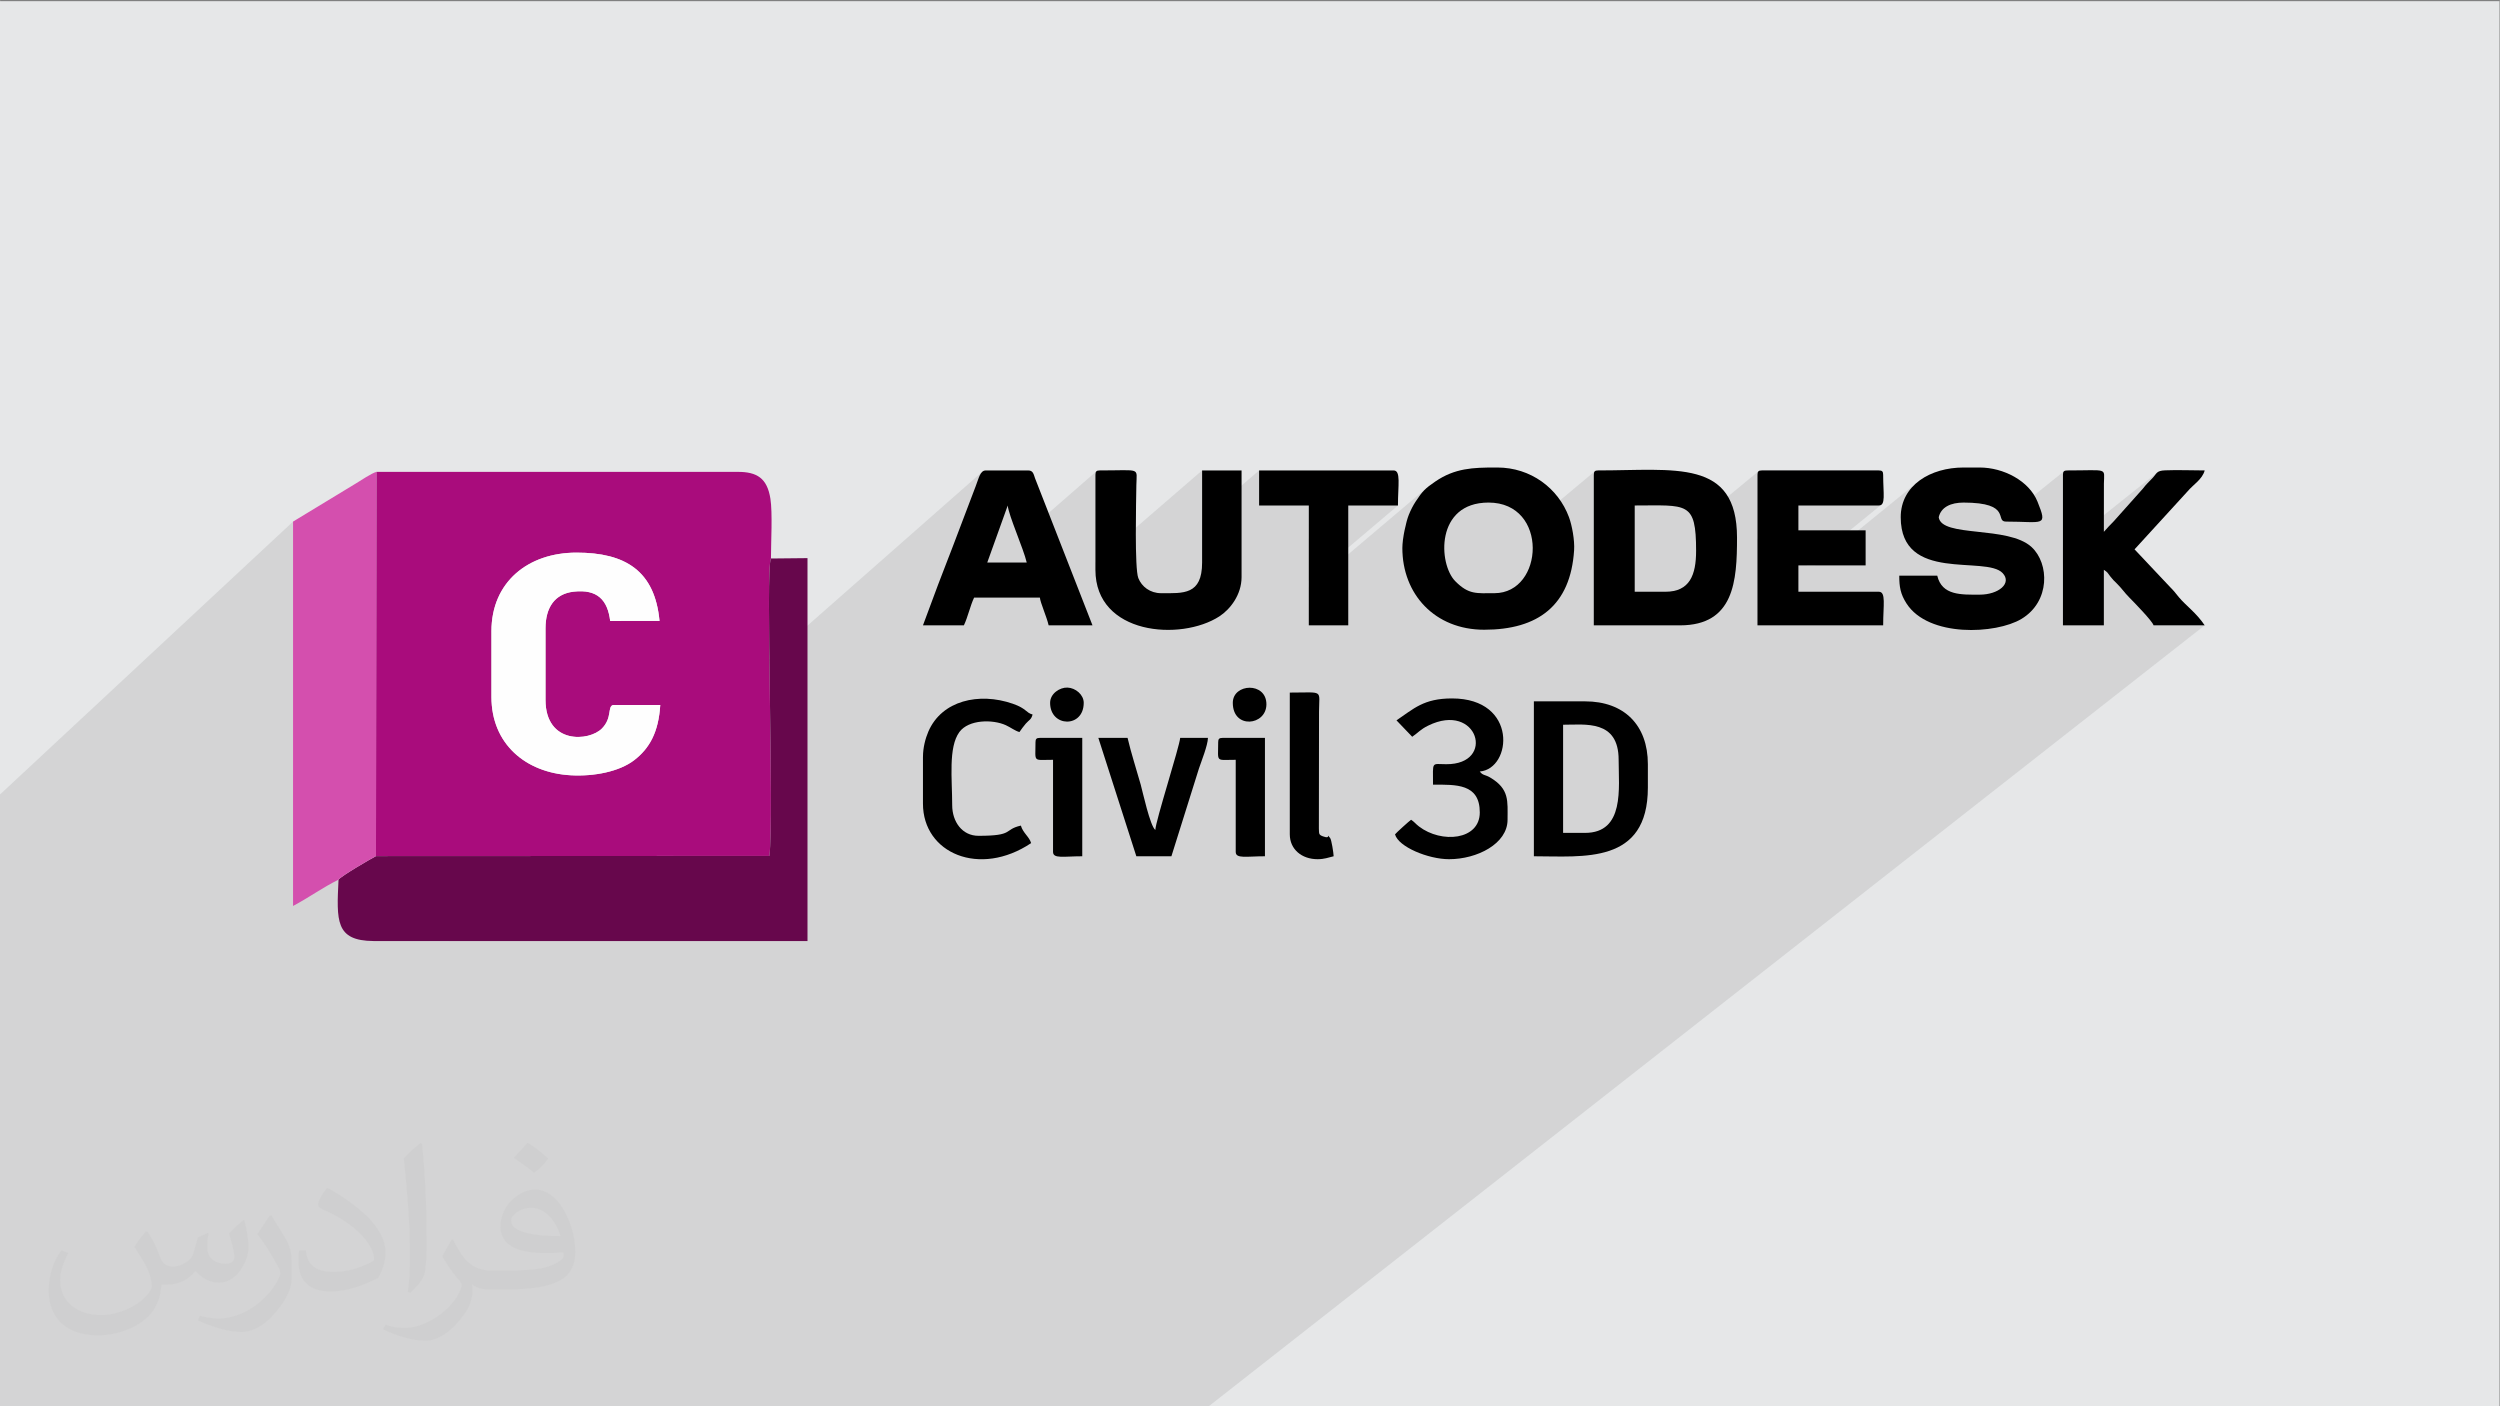 <?xml version="1.0" encoding="UTF-8"?>
<!DOCTYPE svg PUBLIC "-//W3C//DTD SVG 1.1//EN" "http://www.w3.org/Graphics/SVG/1.1/DTD/svg11.dtd">
<!-- Creator: CorelDRAW -->
<svg xmlns="http://www.w3.org/2000/svg" xml:space="preserve" width="3.703in" height="2.083in" version="1.1" style="shape-rendering:geometricPrecision; text-rendering:geometricPrecision; image-rendering:optimizeQuality; fill-rule:evenodd; clip-rule:evenodd"
viewBox="0 0 3703.33 2083.33"
 xmlns:xlink="http://www.w3.org/1999/xlink"
 xmlns:xodm="http://www.corel.com/coreldraw/odm/2003">
 <rect x="0" y="0" width="3703.33" height="2083.33" fill="#808080" stroke="none"/>
 <defs>
  <style type="text/css">
   <![CDATA[
    .fil7 {fill:black}
    .fil4 {fill:#67074C}
    .fil3 {fill:#A90C7C}
    .fil5 {fill:#D44FAE}
    .fil0 {fill:#E6E7E8}
    .fil6 {fill:#FEFEFE}
    .fil2 {fill:#373435;fill-opacity:0.031}
    .fil1 {fill:#373435;fill-opacity:0.102}
   ]]>
  </style>
 </defs>
 <g id="Layer_x0020_1">
  <polygon class="fil0" points="-2.67,1.74 3702.66,1.74 3702.66,2084.93 -2.67,2084.93 "/>
  <polygon class="fil1" points="-2.67,1593.86 -2.67,1545.67 -2.67,1179.34 434,772.7 434,1149.22 763.96,849.66 768.29,846.01 772.82,842.58 777.55,839.37 782.47,836.37 787.58,833.6 792.86,831.06 798.32,828.75 803.94,826.67 809.72,824.82 815.65,823.21 821.72,821.84 827.94,820.72 834.28,819.83 840.75,819.2 847.34,818.82 854.04,818.69 867.29,819.02 879.84,820 891.7,821.69 902.84,824.09 913.26,827.25 922.94,831.19 931.88,835.94 940.06,841.52 947.47,847.98 954.1,855.32 959.94,863.6 964.98,872.83 969.21,883.04 972.62,894.26 975.19,906.52 976.92,919.85 813.58,1065.56 814.14,1067.03 818.46,1074.15 823.65,1079.95 829.54,1084.49 835.99,1087.86 842.81,1090.15 849.87,1091.42 854.14,1091.63 905.61,1045.91 908.16,1044.41 978,1044.41 977.4,1051.79 976.55,1058.81 975.44,1065.47 974.09,1071.78 972.49,1077.78 970.65,1083.45 968.56,1088.83 966.23,1093.93 963.66,1098.76 960.86,1103.34 957.82,1107.68 954.55,1111.8 951.04,1115.7 947.31,1119.42 943.35,1122.95 635.83,1394.09 665.13,1394.09 1454.94,698.97 1452.93,701.32 1451.22,704.37 1449.69,707.98 1448.24,712 1446.74,716.29 1445.09,720.71 1411.72,808.59 1410.3,812.34 1408.89,816.03 1407.5,819.68 1406.12,823.29 1405.31,825.41 1492.75,748.88 1493.21,752.01 1494.11,755.85 1495.38,760.31 1496.98,765.31 1498.84,770.74 1500.91,776.52 1503.13,782.56 1505.46,788.75 1507.82,795.02 1509.11,798.45 1624.04,698.29 1623.4,699.16 1622.97,700.29 1622.74,701.7 1622.66,703.41 1622.66,833.44 1780.71,696.91 1780.71,769.5 1865.15,696.91 1865.15,748.88 1938.76,748.88 1938.76,798.59 1997.22,748.88 2070.84,748.88 1938.76,860.72 1938.76,870.63 2112.98,723.2 2109.74,726.24 2106.76,729.51 2103.81,733.21 2100.69,737.56 2097.2,742.76 2095.74,745.03 2094.34,747.37 2092.98,749.78 2091.67,752.26 2090.39,754.79 2089.17,757.39 2088,760.04 2086.87,762.74 2086.06,764.89 2085.23,767.33 2084.4,770.03 2083.57,772.96 2082.76,776.07 2081.97,779.33 2081.22,782.7 2080.5,786.14 2079.83,789.62 2079.22,793.09 2078.69,796.51 2078.22,799.86 2077.85,803.08 2077.57,806.15 2077.4,809.03 2077.34,811.67 2077.9,824.33 2078.43,828.28 2160.52,759.16 2169.05,753.11 2179.26,748.51 2191.23,745.57 2205.07,744.55 2213.16,744.93 2220.69,746.06 2227.67,747.87 2234.1,750.31 2239.99,753.35 2245.34,756.94 2250.16,761.01 2254.46,765.52 2258.23,770.43 2261.49,775.68 2263.92,780.57 2362.35,698.29 2361.71,699.16 2361.28,700.29 2361.05,701.7 2360.97,703.41 2360.97,799.22 2421.59,748.88 2435.41,748.82 2447.8,748.73 2458.82,748.74 2468.56,748.97 2477.09,749.56 2484.49,750.62 2490.83,752.3 2496.19,754.71 2500.63,758 2504.23,762.27 2507.08,767.67 2509.24,774.32 2509.72,776.76 2604.84,698.29 2604.2,699.16 2603.78,700.29 2603.54,701.7 2603.46,703.41 2603.46,798.56 2664.09,748.88 2783.17,748.88 2785,748.68 2786.51,748.09 2787.73,747.11 2676.52,837.65 2688.83,837.65 2837.79,716.47 2832.27,721.97 2827.43,728.01 2823.35,734.6 2820.07,741.71 2817.65,749.36 2816.16,757.52 2815.65,766.2 2816.01,774.97 2817.07,782.97 2818.78,790.22 2821.11,796.76 2822.44,799.48 2880.25,752.67 2884.71,749.68 2889.88,747.39 2895.66,745.8 2901.98,744.85 2908.74,744.55 2921.2,744.86 2931.54,745.76 2939.97,747.15 2946.71,748.94 2951.97,751.08 2955.94,753.46 2958.86,756 2960.91,758.62 2962.32,761.25 2963.28,763.79 2964.02,766.17 2964.73,768.3 2965.63,770.1 2966.7,771.26 3057.35,698.29 3056.72,699.16 3056.29,700.29 3056.05,701.7 3055.98,703.41 3055.98,811.61 3195.61,700.05 3194.05,701.64 3192.53,703.55 3190.8,705.76 3188.59,708.29 3186.44,710.54 3184.56,712.46 3182.86,714.18 3181.26,715.83 3179.66,717.53 3178,719.39 3176.19,721.56 3174.14,724.15 3131.25,772.2 3129.24,774.23 3127.32,776.2 3125.47,778.12 3123.67,780.02 3121.9,781.93 3120.15,783.85 3118.39,785.82 3116.6,787.85 3055.98,836.21 3055.98,892.32 3116.6,844.14 3118.59,845.5 3120.04,846.57 3121.12,847.49 3121.97,848.37 3122.76,849.34 3123.62,850.53 3124.71,852.05 3126.19,854.04 3127.45,855.65 3128.59,857.03 3129.65,858.26 3130.7,859.38 3131.76,860.48 3132.89,861.6 3134.14,862.81 3135.54,864.18 3138.26,866.95 3140.68,869.59 3142.87,872.13 3144.95,874.62 3146.99,877.09 3149.1,879.58 3151.37,882.13 3153.9,884.78 3157.57,888.51 3162.54,893.64 3168.28,899.68 3174.28,906.14 3180,912.54 3184.91,918.37 3188.49,923.17 3190.22,926.42 3265.99,926.42 1788.46,2084.93 1718.59,2084.93 1650.7,2084.93 1636.55,2084.93 1595.77,2084.93 1594.8,2084.93 1575.46,2084.93 1555.23,2084.93 1528.02,2084.93 1527.07,2084.93 1490.52,2084.93 1485.98,2084.93 1470.21,2084.93 1465.29,2084.93 1462.3,2084.93 1447.04,2084.93 1423.38,2084.93 1386.34,2084.93 1366.87,2084.93 1349.23,2084.93 1343.96,2084.93 1340.79,2084.93 1339.27,2084.93 1334.74,2084.93 1311.15,2084.93 1287.1,2084.93 1262.28,2084.93 1251.71,2084.93 1234.89,2084.93 1224.24,2084.93 1214.43,2084.93 1191.2,2084.93 1186.81,2084.93 1177.54,2084.93 1155.64,2084.93 1148.78,2084.93 1144.35,2084.93 1142.17,2084.93 1132.96,2084.93 1130.72,2084.93 1111.5,2084.93 1103.1,2084.93 1078.12,2084.93 1071.72,2084.93 1050.29,2084.93 1041.96,2084.93 1033.66,2084.93 1030.74,2084.93 1028.24,2084.93 1012.71,2084.93 1003.12,2084.93 999.34,2084.93 998.5,2084.93 982.32,2084.93 969.91,2084.93 968.23,2084.93 964.81,2084.93 953.94,2084.93 941.28,2084.93 939.83,2084.93 928.17,2084.93 923.78,2084.93 893.4,2084.93 890.04,2084.93 886.28,2084.93 883.94,2084.93 867.24,2084.93 840.95,2084.93 838.02,2084.93 812.69,2084.93 811.41,2084.93 783.2,2084.93 755.5,2084.93 707.87,2084.93 706.45,2084.93 703.56,2084.93 689.06,2084.93 684.26,2084.93 648.55,2084.93 648.16,2084.93 631.05,2084.93 630.85,2084.93 626.65,2084.93 618.52,2084.93 610.7,2084.93 586.48,2084.93 585.92,2084.93 582.69,2084.93 575.42,2084.93 571.35,2084.93 566.87,2084.93 564.61,2084.93 537.54,2084.93 522.63,2084.93 510.5,2084.93 503.82,2084.93 493.07,2084.93 458.28,2084.93 431.31,2084.93 428.78,2084.93 428.03,2084.93 425.99,2084.93 396.99,2084.93 385.7,2084.93 378.55,2084.93 374.24,2084.93 372.72,2084.93 347.16,2084.93 339.8,2084.93 334.98,2084.93 324.95,2084.93 322.14,2084.93 318.58,2084.93 309.96,2084.93 305.65,2084.93 269.14,2084.93 255.86,2084.93 250.57,2084.93 246.51,2084.93 213.28,2084.93 209.25,2084.93 202.13,2084.93 185.24,2084.93 173.89,2084.93 153.41,2084.93 93.45,2084.93 80.5,2084.93 63.81,2084.93 37.55,2084.93 37.13,2084.93 33.04,2084.93 -2.67,2084.93 -2.67,2082.72 -2.67,2057.77 -2.67,2047.49 -2.67,1993.79 -2.67,1981.82 -2.67,1957.04 -2.67,1911.87 -2.67,1886.69 -2.67,1872.47 -2.67,1853.48 -2.67,1852.76 -2.67,1793.72 -2.67,1761.71 -2.67,1754.09 -2.67,1733.35 -2.67,1660.83 -2.67,1633.09 "/>
  <path class="fil2" d="M219.02 1825.24c7,11 12,21 16,32 3,7 5,19 21,19 5,0 11,-1 17,-5 7,-3 12,-9 14,-17l6 -21 15 -7 1 1c-2,8 -2,15 -2,21 0,18 15,24 27,24 7,0 13,-3 13,-10 0,-8 -4,-22 -8,-35 7,-7 14,-14 22,-20l1 1c4,15 6,30 6,40 0,10 -4,20 -8,27 -7,14 -20,25 -36,25 -12,0 -25,-6 -34,-17l-1 0c-9,11 -22,20 -43,20l-7 0c-1,14 -4,24 -9,33 -13,25 -50,42 -85.01,42 -49,0 -73.01,-28 -73.01,-66 0,-23 7,-45 19,-60l10 4c-7,14 -12,27 -12,40 0,35 29,52 61,52 30,0 68.01,-20 75.01,-42 -2,-25 -12,-36 -26,-59 4,-7 10,-15 17,-23l1 0 0 0 2 1 0 0 0.02 -0.01 -0.01 0.01zm563.05 -132.01c10,6 20,14 30,23 -6,8 -12,15 -21,21 -10,-8 -20,-15 -30,-22 7,-8 14,-15 20,-22l1 0 0 0 0 0zm5 96.01c-17,0 -30,11 -30,19 0,17 33,23 73.01,23 -5,-20 -22,-42 -43,-42l-0.01 0zm-37 93.01c22,0 41,-1 55,-4 16,-4 30,-12 30,-18 0,-2 0,-3 -1,-5 -9,1 -19,1 -29,1 -29,0 -52,-7 -60,-23 -2,-4 -4,-10 -4,-15 0,-16 7,-32 19,-42 10,-9 21,-14 33,-14 20,0 37,17 48,42 6,14 11,30 11,51 0,14 -4,25 -12,34 -16,15 -45,21 -90.01,21l-20 0 0 0 -5 0c-11,0 -19,-2 -25,-7l-1 0c0,2 1,5 1,7 0,10 -3,23 -10,33 -20,30 -42,43 -60,43 -19,0 -42,-7 -63,-17l4 -7c7,3 16,5 29,5 34,0 78.01,-33 84.01,-64 -1,-3 -3,-6 -7,-10 -10,-12 -16,-22 -22,-32 5,-10 10,-18 14,-25l2 0c14,29 28,46 57,46l4 0 0 0 21 0 0 0 -3 0 0 0 0 0zm-146.01 31c2,-14 3,-29 3,-43l0 -21c0,-39 -5,-96.01 -9,-133.01 7,-8 17,-17 25,-23l2 1c5,47 7,101.01 7,151.01 0,13 -1,26 -2,35 -1,12 -8,21 -22,35l-3 -1 0 0 -1 -1 0 0 0 0zm-151.02 -62.01c1,18 10,33 41,33 20,0 36,-5 55,-14 3,-2 5,-3 5,-5 0,-12 -9,-27 -24,-41 -14,-13 -34,-25 -51,-32 -6,-3 -8,-5 -8,-8 0,-5 7,-17 13,-24l2 0c20,11 43,27 60,44 15,16 25,33 25,51 0,13 -4,26 -11,38 -22,11 -46,20 -70.01,20 -29,0 -48,-13 -48,-45 0,-3 0,-9 1,-16l10 0 0 0 0 -1 0 0 0 0 0.01 0zm-52 -52l18 29c7,11 13,22 13,41l0 24c0,19 -12,39 -32,60 -15,14 -29,20 -42,20 -19,0 -40,-6 -65,-17l3 -7c8,2 17,4 28,4 35,0 72.01,-26 88.01,-58 2,-4 3,-7 3,-9 0,-4 -2,-8 -4,-11 -9,-17 -19,-33 -30,-47 6,-9 12,-18 18,-27l2 0 0 0 0 -2 0 0 0 0 -0.01 0z"/>
  <g id="_1358039988096">
   <path class="fil3" d="M727.9 935.08c0,-72.61 54.1,-116.39 126.13,-116.39 72.48,0 115.94,27.16 122.88,101.16l-73.09 0.09c-3.76,-30.95 -18.85,-47.39 -54.07,-43.42 -28.19,3.19 -41.72,23.67 -41.72,54.23l0 106.09c0,66.28 64.8,61.83 83.81,42.13 15.38,-15.94 7.66,-32.21 16.32,-34.57l69.84 0c-2.52,40.41 -15.93,64.35 -38.83,81.92 -21.81,16.72 -59.17,24.19 -93.83,22.21 -67.28,-3.85 -117.44,-46.89 -117.44,-116.02l0 -97.43zm-171.03 333.17l582.83 -0.27c7.33,-59.33 -6.28,-424.94 2.3,-440.61 0,-23.54 2.48,-67.58 -0.81,-88.51 -4.77,-30.32 -19.72,-40.02 -48.95,-39.81l-534.82 0.03 -0.54 569.17z"/>
   <path class="fil4" d="M556.87 1268.25c-9.59,5.11 -51.44,29.5 -55.48,34.9 -2.96,61 -4.85,90.48 51.82,90.94l642.92 0 0 -567.26 -54.13 0.55c-8.57,15.67 5.04,381.28 -2.3,440.61l-582.83 0.27z"/>
   <path class="fil5" d="M501.39 1303.15c4.04,-5.41 45.89,-29.79 55.48,-34.9l0.54 -569.17c-6.94,1.85 -23.82,13.24 -30.43,17.2l-92.98 56.42 0 569.43c23.17,-12.26 44.1,-27.5 67.39,-38.97z"/>
   <path class="fil6" d="M727.9 935.08l0 97.43c0,69.13 50.16,112.17 117.44,116.02 34.66,1.98 72.02,-5.49 93.83,-22.21 22.9,-17.56 36.31,-41.5 38.83,-81.92l-69.84 0c-8.66,2.36 -0.94,18.63 -16.32,34.57 -19.01,19.7 -83.81,24.15 -83.81,-42.13l0 -106.09c0,-30.56 13.52,-51.04 41.72,-54.23 35.22,-3.98 50.31,12.47 54.07,43.42l73.09 -0.09c-6.94,-74 -50.4,-101.16 -122.88,-101.16 -72.03,0 -126.13,43.78 -126.13,116.39z"/>
   <path class="fil7" d="M2213.74 878.78c-26.37,0 -37.92,2.52 -58,-17.79 -25.17,-25.47 -29.62,-116.45 49.33,-116.45 89.26,0 82.4,134.24 8.66,134.24zm-136.41 -67.11c0,68.58 48.15,121.24 121.25,121.24 79.94,0 127.93,-35.96 133.22,-117.71 0.97,-15.02 -3.11,-36.9 -7.6,-49.04 -15.93,-43.06 -56.81,-73.58 -106.13,-73.58l-3.17 0c-32.58,0.04 -59.63,0.84 -88.68,20.73 -15.23,10.43 -19.02,14.24 -29.02,29.44 -3.93,5.97 -7.39,12.7 -10.33,19.98 -4.27,10.56 -9.53,35.54 -9.53,48.93z"/>
   <path class="fil7" d="M2467.06 876.62l-45.47 0 0 -127.74c77.66,0 90.94,-6.81 90.94,67.12 0,35.77 -9.4,60.63 -45.47,60.63zm-106.09 -173.21l0 223.01 127.74 0c80.32,0 84.44,-66.03 84.44,-129.91 0,-117.31 -91.94,-99.6 -205.69,-99.6 -4.99,0 -6.49,1.51 -6.49,6.5z"/>
   <path class="fil7" d="M2815.65 766.2c0,97.88 126,56.08 151.05,82.84 14.19,15.17 -6.2,31.91 -34.13,31.91 -27.01,0 -55.89,1.49 -62.79,-28.15l-56.29 0c0,16.52 1.77,27.23 10.75,41.21 32.47,50.55 132.55,45.55 170.26,22.89 42.93,-25.8 41.37,-82.09 15.05,-106.44 -34.81,-32.2 -133.63,-13.63 -137.6,-44.26 3.54,-15.19 18.25,-21.65 36.8,-21.65 72.41,0 45.78,28.15 62.79,28.15 55.48,0 62.11,8.52 46.79,-29.47 -12.51,-31.02 -50.54,-50.65 -85.76,-50.65l-23.82 0c-48.67,0 -93.1,25.97 -93.1,73.62z"/>
   <path class="fil7" d="M2603.46 703.41l0 223.01 186.2 0c0,-29.91 4.5,-49.8 -6.49,-49.8l-119.08 0 0 -38.97 99.59 0 0 -51.96 -99.59 0 0 -36.81 119.08 0c10.68,0 6.49,-17.07 6.49,-45.47 0,-4.99 -1.5,-6.5 -6.49,-6.5l-173.21 0c-4.99,0 -6.5,1.51 -6.5,6.5z"/>
   <path class="fil7" d="M1622.66 703.41l0 140.74c0,96.42 126.65,106.02 183.68,68.93 16.14,-10.5 32.83,-32.14 32.83,-58.1l0 -158.06 -58.46 0 0 136.41c0,48.4 -27.87,45.46 -60.62,45.46 -16.43,0 -28.91,-9.72 -33.89,-22.41 -5.64,-14.37 -3.22,-112.5 -2.88,-137.85 0.36,-26.57 7.91,-21.61 -54.17,-21.61 -4.99,0 -6.5,1.51 -6.5,6.5z"/>
   <path class="fil7" d="M1492.75 748.88c1.22,14.64 23.28,63.54 28.15,84.44l-58.46 0 30.31 -84.44zm-125.57 177.54l60.62 0c5.83,-12.15 9.42,-29.19 15.16,-41.14l97.43 0c0.62,7.43 9.94,28.02 12.99,41.14l64.95 0 -85.14 -217.97c-2.08,-6.01 -2.82,-11.53 -10.12,-11.53l-62.79 0c-8.59,0 -10.48,11.96 -15.18,23.8l-33.37 87.88c-7.66,20.13 -14.39,37.7 -22.26,57.85l-22.3 59.98z"/>
   <path class="fil7" d="M3055.98 703.41l0 223.01 60.62 0 0 -82.27c6.13,4.11 5,3.87 9.59,9.89 3.54,4.64 5.36,6.24 9.35,10.14 7.77,7.61 11.2,13.38 18.37,20.61 7.57,7.64 34.65,35.43 36.31,41.63l75.78 0c-12.54,-18.73 -27.53,-28.85 -38.33,-41.78 -5.51,-6.59 -6.78,-8.84 -13.07,-15.07l-52.52 -55.74 78.58 -85.96c8.37,-10.01 21.8,-17.67 25.34,-30.95 -18.87,0 -40.05,-0.93 -58.61,-0.15 -13.08,0.55 -12.06,4.37 -18.79,11.52 -6.15,6.54 -8.6,8.29 -14.44,15.86l-42.89 48.04c-5.5,5.54 -9.84,10.12 -14.65,15.66l0.07 -71.52c0.4,-24.1 7.02,-19.41 -54.2,-19.41 -4.99,0 -6.5,1.51 -6.5,6.5z"/>
   <path class="fil7" d="M2347.98 1233.87l-32.48 0 0 -160.22c32.77,0 82.28,-7.85 82.28,51.96 0,41.76 9.22,108.26 -49.8,108.26zm-75.78 34.64c72.96,0 168.88,12.49 168.88,-101.76l0 -34.64c0,-57.94 -35.15,-93.1 -93.1,-93.1l-75.78 0 0 229.5z"/>
   <path class="fil7" d="M1865.15 748.88l73.62 0 0 177.54 58.46 0 0 -177.54 73.62 0c0,-30.59 4.65,-51.96 -6.5,-51.96l-199.2 0 0 51.96z"/>
   <path class="fil7" d="M2068.67 1067.15l23.3 24.33c9.17,-6.31 12,-10.78 23.54,-16.47 73.72,-36.35 101.05,57.63 26.79,57.11 -22.4,-0.16 -19.5,-4.94 -19.5,30.3 33.91,0 69.28,-1.76 69.28,41.14 0,41.26 -56.85,46.23 -90.07,20.79 -5.33,-4.08 -6.43,-6.44 -11.69,-9.96 -2.63,1.76 -22.27,19.53 -23.82,21.65 4.94,18.49 49.13,36.81 80.11,36.81 41.48,0 86.61,-22.85 86.61,-58.46 0,-27.79 3.11,-45.53 -26.04,-62.73 -7.14,-4.21 -10.66,-2.67 -15.1,-8.72 47.79,-3.98 56.93,-108.26 -41.14,-108.26 -42.3,0 -56.93,15.51 -82.28,32.48z"/>
   <path class="fil7" d="M1367.17 1121.28l0 69.28c0,73.63 84.02,109.49 160.22,58.46 -2.45,-9.19 -12.28,-15.24 -15.15,-25.98 -26.59,6.2 -9.03,15.16 -62.79,15.16 -24.24,0 -38.97,-20.88 -38.97,-45.47 0,-38.57 -5.96,-85.8 10.71,-108.37 13.75,-18.61 49.35,-18.87 68.74,-10.04 7.05,3.21 13.74,8.45 20.15,10.16 2.17,-3.23 6.41,-9.01 9.31,-12.35 5.28,-6.07 8.04,-5.64 10.18,-13.63 -10.21,-2.72 -8.62,-8.82 -29.45,-16.02 -50.01,-17.28 -105.11,-4.76 -124.97,41.3 -4.4,10.2 -7.96,23.8 -7.96,37.5z"/>
   <path class="fil7" d="M1683.28 1268.51l51.96 0 40.85 -130.2c3.6,-10.74 13.04,-34.08 13.28,-45.18l-41.14 0c-1.13,13.5 -36.52,123.43 -36.81,136.4 -7.74,-5.67 -18.91,-57.31 -21.65,-67.12 -6.38,-22.81 -14.08,-46.09 -19.48,-69.28l-43.3 0 56.29 175.37z"/>
   <path class="fil7" d="M1910.62 1236.03c0,22.11 17.66,36.81 41.14,36.81 10.28,0 15.64,-2.43 23.82,-4.33 -0.11,-4.76 -3.18,-24.58 -5.21,-27.04 -7.21,-8.76 2.8,2.55 -10.7,-2.5 -6.41,-2.4 -5.58,-3.8 -5.97,-11.37l0.22 -173.44c0.11,-33.23 7.91,-28.14 -43.31,-28.14l0 210.02z"/>
   <path class="fil7" d="M1533.89 1099.63c0,30.53 -4.55,25.98 25.98,25.98l0 136.4c0,10.51 15.75,6.5 43.3,6.5l0 -175.37 -62.79 0c-4.99,0 -6.5,1.5 -6.5,6.5z"/>
   <path class="fil7" d="M1804.53 1099.63c0,30.53 -4.55,25.98 25.98,25.98l0 136.4c0,10.51 15.75,6.5 43.3,6.5l0 -175.37 -62.79 0c-4.99,0 -6.49,1.5 -6.49,6.5z"/>
   <path class="fil7" d="M1826.18 1041.17c0,39.62 49.8,33.9 49.8,2.17 0,-33.58 -49.8,-31.07 -49.8,-2.17z"/>
   <path class="fil7" d="M1555.54 1041.17c0,36.5 49.8,37.74 49.8,0 0,-11.98 -12.07,-22.13 -24.12,-22.57 -11.35,-0.41 -25.67,8.89 -25.67,22.57z"/>
  </g>
 </g>
</svg>
